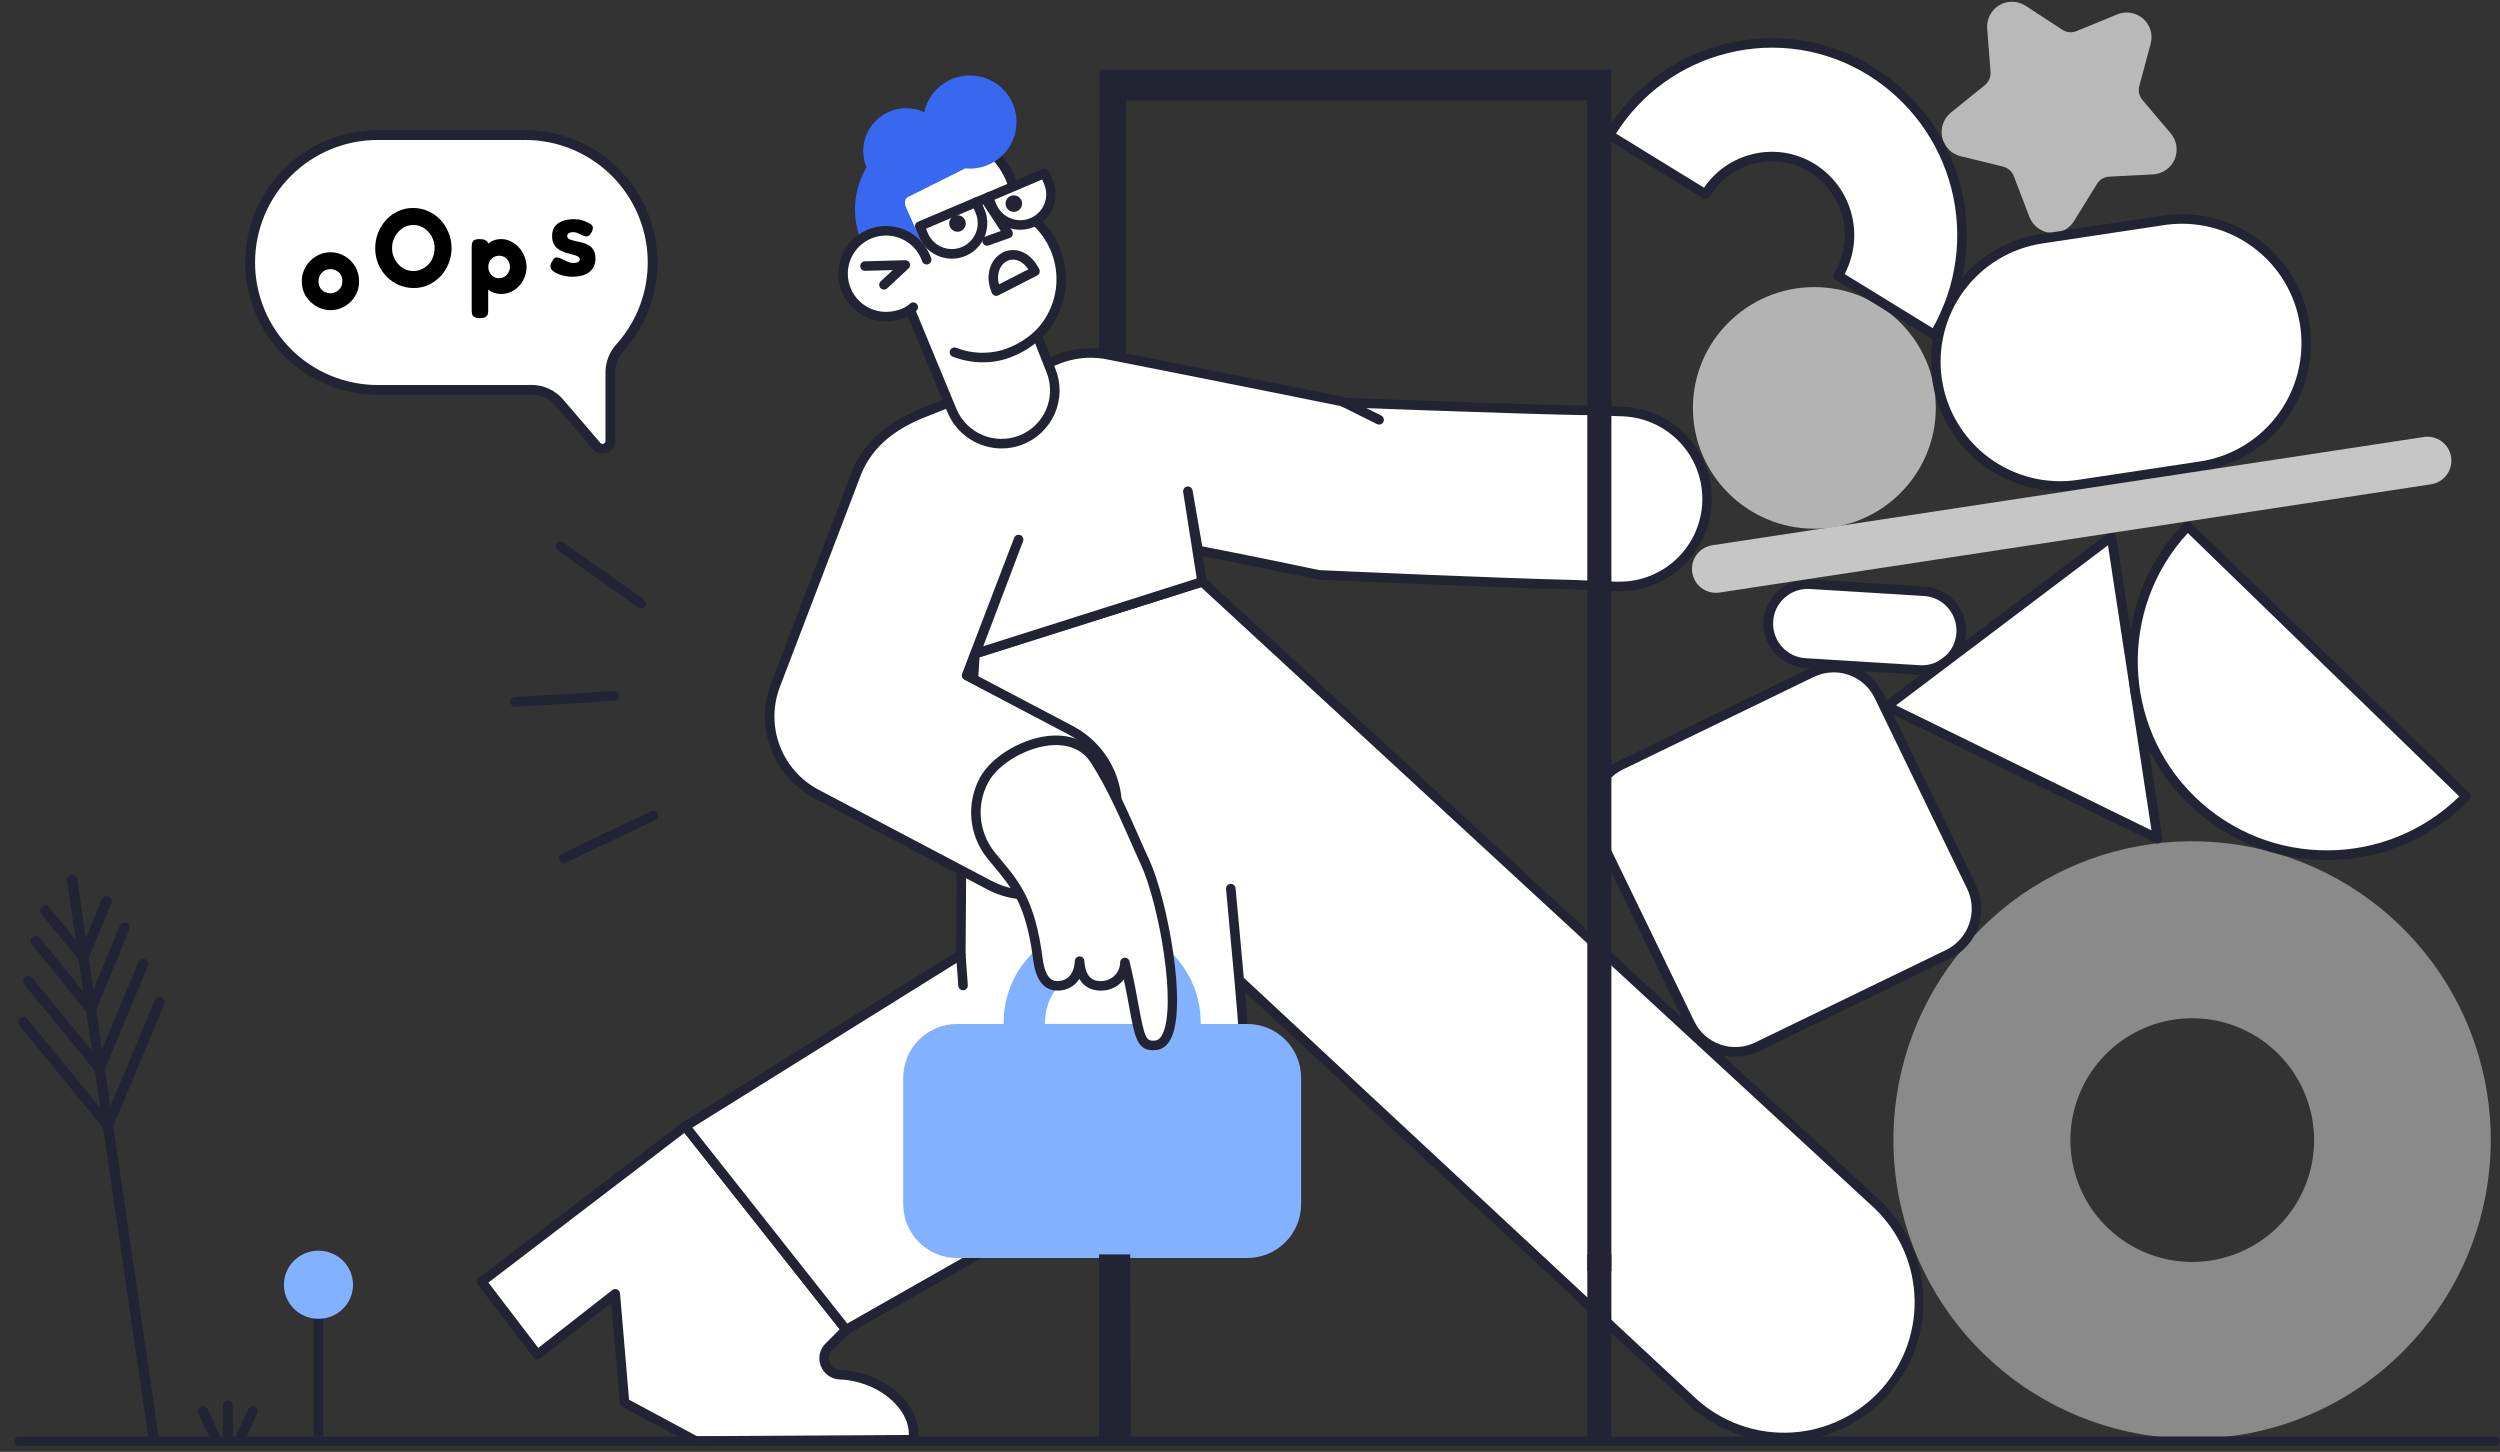 <?xml version="1.0" encoding="UTF-8"?>
<svg xmlns="http://www.w3.org/2000/svg" width="613" height="356" viewBox="0 0 613 356" fill="none">
  <rect x="0" y="0" width="613" height="356" fill="#333333" stroke="none"/>
  <g clip-path="url(#clip0_694_3003)">
    <path d="M207.454 326.042L203.239 330.252C200.781 332.708 202.459 336.919 205.932 337.074C216.04 337.464 225.023 345.025 223.93 353.017L170.613 353.329L153.129 343.936L150.865 317.232L131.781 332.163L118.121 314.269L168.037 276.143L207.454 326.042Z" fill="white"></path>
    <path d="M170.613 354.5C170.419 354.5 170.228 354.452 170.058 354.36L152.574 344.965C152.402 344.873 152.256 344.74 152.15 344.577C152.043 344.415 151.978 344.228 151.962 344.034L149.881 319.487L132.502 333.083C132.38 333.179 132.241 333.249 132.091 333.29C131.942 333.331 131.786 333.342 131.632 333.322C131.478 333.303 131.33 333.253 131.195 333.175C131.061 333.098 130.944 332.995 130.85 332.871L117.19 314.978C117.002 314.732 116.92 314.421 116.961 314.114C117.002 313.807 117.164 313.529 117.41 313.341L167.326 275.215C167.57 275.028 167.878 274.945 168.183 274.983C168.488 275.021 168.765 275.178 168.956 275.419L208.373 325.318C208.551 325.543 208.64 325.825 208.623 326.111C208.606 326.397 208.485 326.667 208.282 326.87L204.067 331.08C203.675 331.46 203.407 331.949 203.295 332.483C203.184 333.018 203.235 333.573 203.443 334.078C203.64 334.598 203.986 335.049 204.438 335.374C204.89 335.7 205.428 335.885 205.985 335.907C212.144 336.144 218.242 338.99 221.89 343.332C224.411 346.333 225.548 349.829 225.09 353.176C225.052 353.455 224.914 353.711 224.703 353.896C224.491 354.082 224.219 354.185 223.937 354.187L170.62 354.499L170.613 354.5ZM154.241 343.206L170.906 352.159L222.851 351.853C222.914 348.868 221.431 346.421 220.098 344.836C216.861 340.984 211.417 338.458 205.889 338.245C204.876 338.208 203.897 337.873 203.074 337.283C202.25 336.692 201.62 335.872 201.261 334.925C200.891 333.998 200.803 332.981 201.008 332.004C201.213 331.026 201.702 330.13 202.413 329.429L205.892 325.953L167.832 277.772L119.76 314.489L131.992 330.511L150.143 316.311C150.309 316.181 150.507 316.098 150.717 316.071C150.926 316.045 151.139 316.075 151.332 316.159C151.526 316.244 151.693 316.379 151.816 316.55C151.939 316.721 152.013 316.923 152.031 317.133L154.241 343.206Z" fill="#222433"></path>
    <path d="M301.788 217.893C301.788 217.893 304.86 250.39 304.814 252.246L240.419 307.291L207.454 326.042L168.037 276.182L235.593 234.08L235.737 213.422L239.075 160.188L294.797 142.663L389.633 230.103L460.507 295.479C466.789 301.628 470.37 310.017 470.464 318.802C470.558 327.587 467.156 336.05 461.007 342.331C454.858 348.613 446.464 352.2 437.67 352.303C428.875 352.406 420.399 349.018 414.103 342.883L389.594 320.078L303.851 240.291" fill="white"></path>
    <path d="M437.286 353.487C428.313 353.504 419.693 349.996 413.286 343.72L388.796 320.935L305.288 243.225C305.703 247.973 306.001 251.65 305.985 252.275C305.981 252.439 305.942 252.6 305.872 252.748C305.801 252.895 305.7 253.027 305.576 253.133L241.181 308.178C241.124 308.226 241.064 308.269 240.999 308.306L208.032 327.057C207.789 327.195 207.504 327.242 207.229 327.189C206.954 327.135 206.708 326.985 206.534 326.765L167.117 276.905C167.015 276.776 166.941 276.627 166.901 276.467C166.86 276.308 166.854 276.142 166.882 275.98C166.91 275.818 166.973 275.663 167.065 275.527C167.157 275.391 167.276 275.275 167.416 275.188L234.426 233.427L234.566 213.412C234.566 213.39 234.566 213.368 234.568 213.347L237.905 160.113C237.92 159.877 238.006 159.652 238.152 159.465C238.298 159.279 238.497 159.142 238.722 159.071L294.446 141.548C294.643 141.486 294.852 141.477 295.053 141.522C295.255 141.567 295.44 141.664 295.592 141.804L390.428 229.244L461.302 294.619C466.184 299.388 469.533 305.501 470.921 312.179C472.31 318.858 471.676 325.797 469.099 332.114C466.522 338.43 462.119 343.836 456.453 347.643C450.787 351.449 444.114 353.483 437.286 353.485L437.286 353.487ZM304.981 239.741L414.902 342.027C417.9 344.998 421.456 347.347 425.367 348.939C429.277 350.531 433.464 351.334 437.687 351.303C441.909 351.272 446.084 350.406 449.97 348.757C453.857 347.107 457.378 344.706 460.332 341.692C463.285 338.677 465.613 335.108 467.18 331.192C468.747 327.275 469.523 323.087 469.463 318.87C469.403 314.652 468.508 310.488 466.831 306.617C465.153 302.746 462.725 299.245 459.687 296.316L388.839 230.961L294.502 143.982L240.193 161.063L236.908 213.464L236.764 234.088C236.763 234.285 236.711 234.479 236.615 234.651C236.519 234.823 236.38 234.968 236.213 235.072L169.767 276.483L207.75 324.528L239.745 306.33L303.627 251.722C303.544 250.22 303.175 245.86 302.69 240.411C302.69 240.4 302.69 240.389 302.688 240.379C302.071 233.463 301.268 224.803 300.625 218.002C300.61 217.849 300.626 217.695 300.671 217.548C300.716 217.401 300.79 217.265 300.888 217.146C300.986 217.028 301.106 216.93 301.242 216.858C301.378 216.786 301.527 216.742 301.68 216.728C301.833 216.713 301.988 216.729 302.135 216.774C302.282 216.819 302.418 216.893 302.537 216.991C302.655 217.089 302.753 217.209 302.825 217.345C302.897 217.48 302.942 217.629 302.956 217.782C303.14 219.743 304.172 230.682 304.981 239.741Z" fill="#222433"></path>
    <path d="M305.842 251.077H294.407V250.765C294.419 244.45 291.939 238.385 287.504 233.885C287.052 233.424 289.129 257.583 282.819 256.592C279.462 256.697 279.709 251.076 279.075 251.076H256.238V250.764C256.229 247.746 257.205 244.807 259.018 242.393C259.127 242.347 259.161 242.312 259.093 242.291C259.203 242.147 258.98 242.092 258.539 242.098C253.11 239.983 253.852 233.04 253.403 233.477C251.081 235.718 249.237 238.404 247.981 241.375C246.724 244.346 246.081 247.54 246.091 250.765V251.077H234.656C231.159 251.081 227.806 252.47 225.333 254.94C222.86 257.411 221.469 260.76 221.465 264.253V295.284C221.469 298.778 222.86 302.127 225.333 304.597C227.806 307.067 231.159 308.457 234.656 308.461H305.842C309.339 308.457 312.692 307.067 315.165 304.597C317.638 302.127 319.029 298.778 319.033 295.284V264.253C319.029 260.76 317.638 257.411 315.165 254.94C312.692 252.47 309.339 251.081 305.842 251.077Z" fill="#82B1FF"></path>
    <path d="M236.139 242.812C235.844 242.811 235.559 242.699 235.343 242.498C235.126 242.297 234.994 242.021 234.973 241.726L234.426 234.164C234.408 233.856 234.511 233.554 234.714 233.323C234.917 233.091 235.204 232.949 235.511 232.927C235.818 232.905 236.122 233.004 236.356 233.204C236.59 233.404 236.736 233.689 236.762 233.995L237.308 241.558C237.331 241.867 237.229 242.173 237.026 242.407C236.823 242.642 236.534 242.786 236.225 242.809C236.195 242.812 236.166 242.812 236.139 242.812Z" fill="#222433"></path>
    <path d="M294.758 142.663L291.268 120.454L293.782 134.961C293.782 134.961 305.307 137.147 323.3 140.949C323.3 140.949 365.45 142.899 386.5 143.393L390.96 143.598L396.307 143.793H397.126C402.747 143.784 408.14 141.573 412.147 137.635C416.154 133.698 418.456 128.348 418.558 122.734C418.661 117.121 416.555 111.691 412.694 107.611C408.833 103.53 403.524 101.125 397.907 100.911L389.594 100.599H387.057C368.239 100.194 329.687 98.706 329.687 98.706L329.155 98.457C311.983 94.949 270.932 86.825 270.932 86.825C267.044 86.195 263.058 86.63 259.399 88.086L256.98 89.048L232.605 98.741L226.656 101.106C219.904 103.718 212.695 108.264 209.64 116.973L190.126 168.041C188.256 172.937 188.243 178.347 190.091 183.252C191.939 188.157 195.519 192.217 200.156 194.667L242.462 216.966C244.688 218.16 247.113 218.941 249.619 219.269L273.866 196.154C273.557 192.576 272.353 189.133 270.364 186.141C268.375 183.15 265.665 180.706 262.483 179.034L236.998 165.624L249.76 132.293L239.144 160.3L294.758 142.663Z" fill="white"></path>
    <path d="M249.619 220.438C249.568 220.438 249.516 220.435 249.465 220.428C246.82 220.081 244.259 219.257 241.908 217.996L199.61 195.701C194.725 193.113 190.954 188.831 189.006 183.661C187.059 178.491 187.069 172.789 189.034 167.625L208.547 116.557C211.156 109.122 217.11 103.547 226.234 100.017L258.968 87C262.825 85.472 267.024 85.013 271.121 85.672C271.134 85.672 271.147 85.677 271.16 85.679C271.57 85.761 312.411 93.844 329.388 97.313C329.478 97.331 329.565 97.36 329.649 97.399L329.967 97.547C333.236 97.673 369.252 99.047 387.081 99.431H389.638L397.951 99.743C403.878 99.963 409.482 102.497 413.559 106.801C417.635 111.104 419.858 116.834 419.75 122.758C419.642 128.681 417.212 134.326 412.981 138.479C408.75 142.631 403.058 144.96 397.126 144.964H396.264L390.917 144.769L386.446 144.563C365.649 144.075 323.667 142.139 323.246 142.12C323.183 142.117 323.12 142.109 323.058 142.096C308.821 139.088 298.542 137.073 294.955 136.379L295.915 142.483C295.958 142.76 295.901 143.042 295.754 143.28C295.606 143.517 295.379 143.695 295.112 143.779L239.914 161.283L238.463 165.073L263.029 177.999C266.387 179.759 269.247 182.335 271.345 185.491C273.443 188.646 274.712 192.278 275.033 196.052C275.048 196.227 275.024 196.403 274.962 196.567C274.9 196.731 274.802 196.879 274.675 197L250.427 220.115C250.21 220.322 249.92 220.438 249.619 220.438ZM267.466 87.716C264.851 87.717 262.26 88.212 259.829 89.173L227.088 102.194C218.502 105.515 213.16 110.475 210.744 117.36L191.219 168.458C189.457 173.088 189.448 178.201 191.195 182.837C192.941 187.473 196.322 191.312 200.703 193.633L243.008 215.931C244.948 216.972 247.049 217.682 249.223 218.029L272.644 195.702C272.273 192.421 271.104 189.281 269.237 186.555C267.37 183.83 264.863 181.604 261.936 180.07L236.451 166.66C236.198 166.526 236.003 166.304 235.902 166.037C235.801 165.769 235.802 165.474 235.905 165.207L248.667 131.876C248.721 131.732 248.804 131.601 248.909 131.489C249.015 131.378 249.141 131.288 249.282 131.225C249.422 131.162 249.573 131.127 249.727 131.123C249.881 131.118 250.034 131.144 250.177 131.199C250.321 131.253 250.453 131.336 250.565 131.441C250.676 131.547 250.766 131.673 250.829 131.813C250.892 131.953 250.927 132.104 250.931 132.258C250.936 132.411 250.91 132.564 250.855 132.708L241.096 158.454L293.446 141.852L290.112 120.637C290.061 120.331 290.134 120.017 290.315 119.765C290.496 119.513 290.77 119.343 291.076 119.293C291.383 119.242 291.697 119.315 291.949 119.496C292.201 119.677 292.372 119.95 292.422 120.256L294.798 133.966C297.703 134.525 308.346 136.596 323.45 139.787C325.705 139.891 366.212 141.748 386.528 142.225L391.017 142.432L396.331 142.626H397.127C402.444 142.622 407.547 140.534 411.34 136.811C415.132 133.088 417.311 128.027 417.408 122.717C417.505 117.406 415.512 112.27 411.857 108.411C408.203 104.553 403.179 102.281 397.865 102.083L389.572 101.772H387.058C368.42 101.371 330.029 99.892 329.643 99.877C329.488 99.871 329.335 99.834 329.194 99.768L328.786 99.578C311.883 96.126 271.824 88.195 270.725 87.979C269.648 87.805 268.558 87.716 267.466 87.716Z" fill="#222433"></path>
    <path d="M241.33 191.197C239.761 194.09 239.076 197.379 239.36 200.657C239.645 203.935 240.886 207.057 242.93 209.637C248.316 216.264 252.492 219.889 254.482 235.093C255.263 241.096 257.682 241.798 259.556 241.72C263.536 241.525 264.707 237.822 264.707 235.678C264.98 239.459 266.58 241.915 270.249 241.72C271.735 241.655 273.14 241.026 274.178 239.961C275.215 238.896 275.806 237.475 275.83 235.99C279.577 251.934 278.445 256.846 283.401 256.3C291.558 255.403 285.782 222.267 280.747 211.352C276.884 203.009 273.683 194.55 268.493 186.402C262.131 176.501 245.545 183.479 241.33 191.197Z" fill="white"></path>
    <path d="M282.665 257.513C278.827 257.513 278.211 254.154 276.957 247.33C276.585 245.303 276.15 242.935 275.559 240.147C274.948 240.97 274.158 241.644 273.248 242.118C272.339 242.593 271.334 242.856 270.309 242.888C268.643 242.975 266.129 242.611 264.666 240.01C264.129 240.871 263.386 241.586 262.504 242.088C261.622 242.591 260.628 242.866 259.613 242.889C256.064 243.035 254.009 240.536 253.321 235.244C251.57 221.87 248.219 217.841 243.58 212.264C243.057 211.637 242.536 211.007 242.019 210.374C239.823 207.617 238.49 204.274 238.184 200.764C237.879 197.254 238.615 193.732 240.302 190.637C243.261 185.218 251.347 180.607 258.327 180.358C263.233 180.186 267.091 182.056 269.478 185.771C273.413 191.948 276.246 198.365 278.987 204.57C279.899 206.636 280.842 208.772 281.81 210.861C286.147 220.265 291.36 247.182 286.94 254.988C285.892 256.839 284.507 257.355 283.529 257.463C283.242 257.495 282.954 257.512 282.665 257.513ZM275.83 234.82C276.094 234.821 276.35 234.91 276.556 235.073C276.763 235.237 276.908 235.466 276.969 235.722C278.05 240.322 278.72 243.975 279.259 246.908C280.674 254.613 281.049 255.385 283.272 255.138C283.506 255.112 284.223 255.033 284.901 253.837C288.691 247.143 284.235 221.711 279.683 211.841C278.707 209.736 277.76 207.589 276.843 205.514C274.138 199.388 271.341 193.054 267.504 187.031C265.086 183.267 261.225 182.599 258.41 182.696C252.272 182.914 244.921 187.064 242.358 191.757C240.892 194.444 240.25 197.502 240.514 200.55C240.777 203.598 241.933 206.501 243.839 208.897C244.366 209.546 244.881 210.164 245.382 210.768C250.088 216.426 253.805 220.895 255.644 234.941C256.39 240.681 258.575 240.59 259.508 240.551C263.491 240.356 263.537 235.868 263.537 235.678C263.538 235.375 263.656 235.085 263.866 234.867C264.077 234.649 264.363 234.521 264.666 234.51C264.969 234.499 265.264 234.606 265.49 234.808C265.715 235.01 265.854 235.292 265.876 235.594C266.211 240.226 268.497 240.644 270.188 240.552C271.374 240.511 272.498 240.017 273.33 239.172C274.163 238.327 274.638 237.196 274.66 236.011C274.655 235.722 274.757 235.441 274.947 235.223C275.136 235.005 275.399 234.865 275.686 234.829C275.734 234.823 275.782 234.82 275.83 234.82ZM338.156 104.108C337.975 104.108 337.797 104.066 337.635 103.985L328.634 99.504C328.358 99.364 328.149 99.122 328.052 98.829C327.955 98.535 327.978 98.216 328.116 97.94C328.254 97.664 328.495 97.453 328.788 97.354C329.081 97.255 329.4 97.275 329.678 97.411L338.68 101.894C338.916 102.012 339.106 102.205 339.218 102.444C339.33 102.683 339.358 102.952 339.297 103.209C339.237 103.466 339.091 103.694 338.884 103.858C338.677 104.021 338.421 104.11 338.157 104.11L338.156 104.108Z" fill="#222433"></path>
    <path d="M248.449 45.75C247.451 42.418 245.555 39.424 242.969 37.095L213.777 48.417L223.143 75.841L233.486 100.833C234.832 103.997 237.371 106.505 240.554 107.813C243.737 109.121 247.307 109.124 250.493 107.823C253.678 106.521 256.223 104.019 257.576 100.858C258.928 97.697 258.981 94.131 257.722 90.932L254.319 82.297C256.22 80.467 257.725 78.267 258.739 75.833C259.754 73.398 260.257 70.782 260.217 68.145C260.178 65.509 259.596 62.908 258.509 60.506C257.422 58.103 255.852 55.949 253.897 54.177L248.449 45.75Z" fill="white"></path>
    <path d="M245.61 109.962C242.802 109.962 240.056 109.141 237.71 107.6C235.364 106.059 233.521 103.866 232.408 101.291L222.06 76.287C222.05 76.265 222.042 76.242 222.034 76.218L212.667 48.794C212.57 48.509 212.586 48.197 212.714 47.923C212.841 47.65 213.07 47.436 213.351 47.327L242.544 36.005C242.746 35.927 242.965 35.906 243.178 35.945C243.391 35.984 243.589 36.081 243.75 36.225C246.453 38.66 248.446 41.779 249.519 45.253L254.796 53.416C256.873 55.331 258.53 57.653 259.665 60.239C260.8 62.824 261.387 65.615 261.39 68.438C261.408 73.714 259.362 78.789 255.689 82.581L258.811 90.503C259.501 92.243 259.84 94.102 259.809 95.973C259.778 97.844 259.377 99.69 258.631 101.406C257.884 103.122 256.806 104.675 255.458 105.974C254.11 107.273 252.518 108.294 250.775 108.978C249.131 109.629 247.378 109.963 245.61 109.962ZM224.236 75.428L234.565 100.387C235.795 103.232 238.081 105.49 240.943 106.686C243.805 107.882 247.02 107.924 249.912 106.802C251.37 106.231 252.701 105.379 253.828 104.293C254.956 103.207 255.857 101.91 256.482 100.475C257.106 99.04 257.441 97.497 257.467 95.933C257.493 94.369 257.209 92.815 256.633 91.36L253.229 82.724C253.145 82.508 253.126 82.273 253.175 82.047C253.224 81.821 253.339 81.614 253.506 81.454C255.265 79.773 256.663 77.752 257.616 75.514C258.568 73.277 259.056 70.869 259.048 68.438C259.046 65.915 258.516 63.421 257.494 61.114C256.471 58.808 254.978 56.74 253.109 55.043C253.034 54.975 252.969 54.897 252.914 54.812L247.466 46.386C247.406 46.294 247.36 46.194 247.328 46.089C246.459 43.194 244.869 40.566 242.707 38.451L215.247 49.102L224.236 75.428Z" fill="#222433"></path>
    <path d="M210.996 58.642C209.896 55.79 209.457 52.727 209.71 49.682C209.964 46.637 210.903 43.689 212.458 41.057C211.934 39.789 211.666 38.429 211.669 37.056C211.67 35.288 212.116 33.549 212.966 31.999C213.816 30.449 215.044 29.137 216.535 28.186C218.027 27.234 219.734 26.673 221.5 26.554C223.266 26.435 225.033 26.762 226.639 27.505C227.095 25.399 228.139 23.464 229.65 21.925C231.161 20.386 233.076 19.306 235.176 18.808C237.276 18.311 239.473 18.417 241.515 19.114C243.556 19.812 245.359 21.072 246.714 22.75C248.069 24.427 248.921 26.453 249.172 28.594C249.423 30.735 249.062 32.903 248.132 34.847C247.202 36.792 245.739 38.434 243.914 39.584C242.089 40.733 239.975 41.344 237.818 41.344C237.435 41.344 237.052 41.324 236.671 41.285L222.714 48.266C221.507 48.874 221.858 50.228 222.302 51.193L226.325 60.088C221.973 57.172 216.066 55.166 210.996 58.642Z" fill="#3768EF"></path>
    <path d="M223.924 75.316C222.363 76.875 219.433 77.638 217.25 77.638C215.316 77.638 213.419 77.105 211.767 76.099C210.115 75.093 208.773 73.652 207.887 71.935C207 70.217 206.605 68.289 206.743 66.362C206.881 64.434 207.547 62.582 208.669 61.008C209.791 59.434 211.325 58.199 213.103 57.438C214.881 56.676 216.835 56.419 218.75 56.694C220.665 56.968 222.467 57.764 223.959 58.993C225.451 60.223 226.576 61.84 227.209 63.665" fill="white"></path>
    <path d="M217.25 78.808C215.101 78.807 212.993 78.216 211.158 77.098C209.323 75.98 207.831 74.379 206.846 72.471C205.861 70.562 205.421 68.42 205.575 66.278C205.728 64.137 206.469 62.079 207.715 60.33C208.962 58.581 210.666 57.208 212.642 56.363C214.618 55.517 216.788 55.231 218.916 55.536C221.044 55.841 223.046 56.725 224.704 58.092C226.362 59.458 227.612 61.254 228.316 63.282C228.368 63.428 228.391 63.583 228.383 63.737C228.375 63.892 228.337 64.043 228.27 64.183C228.203 64.323 228.11 64.448 227.994 64.551C227.878 64.654 227.744 64.733 227.597 64.784C227.451 64.834 227.296 64.855 227.141 64.846C226.987 64.836 226.835 64.796 226.696 64.728C226.557 64.659 226.433 64.564 226.332 64.447C226.23 64.331 226.152 64.195 226.103 64.048C225.54 62.425 224.54 60.989 223.214 59.896C221.888 58.803 220.286 58.095 218.584 57.851C216.881 57.607 215.145 57.836 213.565 58.513C211.984 59.189 210.62 60.287 209.623 61.686C208.626 63.085 208.033 64.732 207.911 66.445C207.788 68.158 208.14 69.872 208.927 71.399C209.715 72.925 210.908 74.206 212.376 75.1C213.845 75.995 215.531 76.468 217.25 76.469C219.17 76.469 221.795 75.788 223.096 74.489C223.315 74.269 223.613 74.146 223.924 74.146C224.234 74.146 224.532 74.269 224.752 74.489C224.971 74.708 225.095 75.005 225.095 75.316C225.095 75.626 224.971 75.923 224.752 76.143C222.909 77.984 219.656 78.808 217.25 78.808ZM242.032 60.252C241.756 60.252 241.489 60.154 241.278 59.977C241.067 59.799 240.925 59.553 240.878 59.281C240.831 59.009 240.882 58.73 241.021 58.491C241.16 58.253 241.38 58.072 241.64 57.98L245.386 56.647L240.82 49.705C240.736 49.577 240.677 49.433 240.648 49.282C240.619 49.131 240.62 48.976 240.652 48.825C240.683 48.675 240.743 48.532 240.829 48.405C240.916 48.278 241.026 48.169 241.155 48.084C241.283 48 241.427 47.941 241.578 47.913C241.729 47.884 241.885 47.885 242.035 47.916C242.186 47.947 242.329 48.007 242.456 48.093C242.583 48.18 242.693 48.29 242.777 48.418L248.163 56.605C248.26 56.753 248.323 56.921 248.346 57.097C248.368 57.273 248.351 57.451 248.295 57.619C248.238 57.787 248.144 57.94 248.02 58.067C247.896 58.193 247.745 58.29 247.577 58.349L242.426 60.181C242.3 60.227 242.167 60.251 242.032 60.252Z" fill="#222433"></path>
    <path d="M234.774 56.821C235.894 56.821 236.803 55.913 236.803 54.794C236.803 53.674 235.894 52.767 234.774 52.767C233.653 52.767 232.744 53.674 232.744 54.794C232.744 55.913 233.653 56.821 234.774 56.821Z" fill="#222433"></path>
    <path d="M244.422 62.96C242.538 64.812 241.615 68.089 243.2 71.835C243.262 71.983 243.355 72.117 243.471 72.227C243.588 72.338 243.726 72.423 243.877 72.478C244.028 72.533 244.189 72.556 244.349 72.546C244.51 72.536 244.666 72.493 244.809 72.42L254.314 67.559C254.452 67.488 254.574 67.392 254.674 67.274C254.774 67.156 254.85 67.02 254.897 66.873C254.944 66.726 254.961 66.571 254.948 66.417C254.935 66.263 254.892 66.114 254.821 65.977C252.432 61.379 248.674 60.589 246.009 61.845C245.421 62.125 244.885 62.502 244.422 62.96ZM244.947 69.721C244.221 66.913 245.334 64.749 247.006 63.96C248.37 63.317 250.442 63.548 252.142 66.042L244.947 69.721Z" fill="#222433"></path>
    <path d="M253.116 54.56C252.207 54.947 251.229 55.151 250.241 55.161C249.252 55.171 248.271 54.986 247.354 54.616C246.437 54.247 245.602 53.701 244.896 53.009C244.191 52.317 243.629 51.493 243.242 50.584L242.306 48.362L256.16 42.475L257.097 44.697C257.486 45.606 257.692 46.582 257.703 47.57C257.713 48.558 257.528 49.538 257.158 50.455C256.788 51.371 256.241 52.206 255.547 52.91C254.854 53.615 254.027 54.175 253.116 54.56Z" fill="white"></path>
    <path d="M250.169 56.339C248.463 56.334 246.796 55.83 245.374 54.889C243.951 53.948 242.836 52.611 242.166 51.044L241.226 48.815C241.106 48.53 241.104 48.209 241.22 47.922C241.337 47.635 241.562 47.406 241.847 47.285L255.702 41.399C255.844 41.339 255.996 41.307 256.151 41.306C256.305 41.304 256.458 41.334 256.6 41.392C256.743 41.45 256.873 41.535 256.983 41.643C257.093 41.752 257.18 41.88 257.239 42.023L258.176 44.245C258.735 45.567 258.958 47.006 258.825 48.435C258.692 49.864 258.208 51.238 257.416 52.435C256.624 53.632 255.548 54.614 254.283 55.296C253.019 55.977 251.606 56.336 250.169 56.34V56.339ZM243.837 48.982L244.321 50.13C244.648 50.898 245.124 51.594 245.721 52.178C246.317 52.762 247.023 53.223 247.798 53.534C248.57 53.849 249.398 54.007 250.232 53.998C251.065 53.99 251.889 53.815 252.655 53.485L252.664 53.481C253.433 53.156 254.129 52.682 254.714 52.088C255.299 51.493 255.761 50.789 256.073 50.016C256.385 49.242 256.541 48.415 256.532 47.582C256.523 46.748 256.349 45.924 256.021 45.158L255.536 44.011L243.837 48.982ZM233.403 63.428C231.695 63.426 230.025 62.924 228.6 61.984C227.175 61.044 226.057 59.708 225.384 58.139L224.445 55.91C224.325 55.625 224.322 55.304 224.439 55.017C224.555 54.73 224.781 54.501 225.066 54.38L238.92 48.494C239.062 48.434 239.215 48.402 239.369 48.401C239.523 48.4 239.676 48.429 239.819 48.487C239.962 48.545 240.092 48.63 240.201 48.738C240.311 48.847 240.398 48.975 240.458 49.117L241.394 51.34C242.293 53.46 242.314 55.849 241.452 57.985C240.59 60.12 238.916 61.827 236.796 62.731C235.724 63.191 234.569 63.428 233.403 63.428ZM227.056 56.077L227.54 57.225C228.204 58.768 229.454 59.986 231.015 60.611C232.576 61.236 234.321 61.217 235.869 60.559C237.416 59.902 238.64 58.658 239.271 57.101C239.903 55.544 239.891 53.801 239.239 52.253L238.754 51.106L227.056 56.077Z" fill="#222433"></path>
    <path d="M239.379 50.739C239.108 50.74 238.845 50.646 238.635 50.474C238.425 50.303 238.282 50.064 238.229 49.798C238.176 49.532 238.217 49.257 238.345 49.018C238.473 48.779 238.68 48.592 238.931 48.489L242.326 47.086C242.468 47.026 242.621 46.994 242.775 46.994C242.93 46.993 243.083 47.023 243.226 47.081C243.369 47.14 243.498 47.226 243.608 47.335C243.717 47.444 243.804 47.574 243.863 47.716C243.922 47.858 243.952 48.011 243.952 48.166C243.951 48.32 243.921 48.472 243.861 48.615C243.801 48.757 243.714 48.886 243.604 48.995C243.495 49.103 243.364 49.189 243.221 49.247L239.826 50.65C239.684 50.709 239.532 50.739 239.379 50.739ZM241.045 88.847C238.503 88.845 235.982 88.375 233.609 87.461C233.466 87.406 233.335 87.323 233.223 87.217C233.112 87.111 233.023 86.984 232.96 86.843C232.898 86.703 232.864 86.551 232.861 86.397C232.857 86.244 232.884 86.091 232.939 85.948C232.995 85.804 233.078 85.673 233.184 85.562C233.29 85.451 233.417 85.362 233.558 85.299C233.699 85.237 233.85 85.203 234.004 85.2C234.158 85.196 234.311 85.223 234.455 85.278C238.057 86.694 242.026 86.89 245.751 85.835C248.622 84.948 251.267 83.45 253.503 81.444C253.612 81.333 253.742 81.245 253.885 81.185C254.028 81.124 254.182 81.093 254.337 81.093C254.493 81.093 254.646 81.123 254.79 81.183C254.933 81.242 255.063 81.33 255.173 81.44C255.282 81.551 255.368 81.682 255.426 81.826C255.484 81.97 255.513 82.124 255.51 82.279C255.508 82.434 255.475 82.587 255.413 82.73C255.351 82.872 255.261 83 255.149 83.108C252.646 85.383 249.671 87.078 246.436 88.071C244.687 88.593 242.871 88.855 241.045 88.847ZM216.743 71.011C216.508 71.011 216.278 70.94 216.084 70.808C215.889 70.676 215.739 70.489 215.653 70.27C215.567 70.052 215.549 69.812 215.601 69.584C215.652 69.354 215.772 69.146 215.944 68.986L218.91 66.223L212.131 66.41C211.821 66.419 211.52 66.304 211.294 66.091C211.068 65.878 210.937 65.584 210.928 65.273C210.92 64.963 211.035 64.662 211.248 64.437C211.462 64.212 211.756 64.08 212.067 64.072L221.94 63.799C222.178 63.792 222.412 63.858 222.612 63.987C222.811 64.117 222.966 64.304 223.056 64.524C223.146 64.744 223.168 64.986 223.117 65.218C223.066 65.45 222.945 65.661 222.771 65.823L217.542 70.696C217.325 70.899 217.04 71.011 216.743 71.011Z" fill="#222433"></path>
    <path d="M248.589 51.948C249.71 51.948 250.618 51.041 250.618 49.921C250.618 48.802 249.71 47.894 248.589 47.894C247.468 47.894 246.56 48.802 246.56 49.921C246.56 51.041 247.468 51.948 248.589 51.948Z" fill="#222433"></path>
  </g>
  <g clip-path="url(#clip1_694_3003)">
    <path d="M128.743 33.118H92.622C84.325 33.118 76.367 36.41 70.5 42.27C64.633 48.129 61.337 56.076 61.337 64.363C61.337 72.65 64.633 80.597 70.5 86.456C76.367 92.316 84.325 95.608 92.622 95.608H128.743C129.144 95.608 129.509 95.608 129.886 95.588C131.258 95.529 132.625 95.782 133.885 96.326C135.146 96.871 136.266 97.694 137.162 98.732L146.295 109.383C146.55 109.679 146.89 109.89 147.268 109.987C147.647 110.085 148.046 110.064 148.412 109.929C148.779 109.793 149.095 109.549 149.319 109.229C149.542 108.909 149.663 108.528 149.664 108.138V91.314C149.668 89.073 150.502 86.912 152.006 85.249C157.176 79.525 160.034 72.088 160.028 64.379C160.03 60.276 159.223 56.212 157.653 52.421C156.082 48.629 153.78 45.184 150.876 42.281C147.973 39.378 144.525 37.075 140.73 35.503C136.935 33.931 132.868 33.12 128.759 33.118H128.743Z" fill="white"></path>
    <path d="M147.751 111.25C147.674 111.25 147.595 111.247 147.516 111.241C147.108 111.212 146.708 111.102 146.342 110.918C145.976 110.734 145.65 110.479 145.383 110.168L136.248 99.513C135.473 98.61 134.501 97.895 133.408 97.423C132.315 96.951 131.128 96.734 129.938 96.789C129.542 96.81 129.154 96.81 128.743 96.81H92.622C84.005 96.81 75.742 93.392 69.649 87.307C63.557 81.222 60.134 72.969 60.134 64.363C60.134 55.758 63.557 47.505 69.649 41.42C75.742 35.335 84.005 31.916 92.622 31.916L128.759 31.916C135.037 31.919 141.179 33.738 146.443 37.153C151.707 40.569 155.867 45.434 158.421 51.161C160.975 56.888 161.812 63.231 160.832 69.424C159.852 75.616 157.097 81.393 152.899 86.054C151.593 87.496 150.869 89.371 150.867 91.316V108.138C150.866 108.963 150.537 109.753 149.953 110.337C149.369 110.92 148.577 111.248 147.751 111.25ZM130.275 94.378C131.756 94.374 133.22 94.691 134.567 95.308C135.913 95.924 137.109 96.825 138.073 97.948L147.209 108.603C147.27 108.673 147.344 108.731 147.427 108.772C147.511 108.814 147.601 108.839 147.694 108.845C147.788 108.853 147.882 108.842 147.971 108.812C148.06 108.783 148.142 108.736 148.213 108.674C148.29 108.607 148.353 108.525 148.395 108.432C148.438 108.339 148.46 108.238 148.461 108.136V91.314C148.463 88.775 149.408 86.327 151.113 84.443C154.998 80.127 157.548 74.779 158.455 69.046C159.361 63.312 158.585 57.44 156.221 52.138C153.856 46.836 150.004 42.331 145.131 39.169C140.257 36.007 134.571 34.323 128.759 34.32L128.744 33.118V34.32H92.622C84.644 34.32 76.993 37.485 71.351 43.119C65.71 48.754 62.541 56.395 62.541 64.363C62.541 72.331 65.71 79.972 71.351 85.607C76.993 91.241 84.644 94.406 92.622 94.406H128.743C129.137 94.406 129.477 94.406 129.822 94.388C129.973 94.381 130.123 94.378 130.275 94.378Z" fill="#222433"></path>
    <path d="M81.064 76.054C80.213 76.054 79.362 75.889 78.51 75.56C77.677 75.213 76.916 74.729 76.228 74.108C75.54 73.486 74.996 72.746 74.598 71.887C74.199 71.01 74 70.042 74 68.982C74 67.995 74.181 67.081 74.543 66.241C74.906 65.382 75.413 64.624 76.065 63.966C76.717 63.308 77.46 62.796 78.293 62.431C79.144 62.047 80.05 61.855 81.01 61.855C82.314 61.855 83.492 62.175 84.542 62.814C85.611 63.436 86.462 64.285 87.096 65.364C87.73 66.442 88.047 67.639 88.047 68.954C88.047 70.069 87.839 71.065 87.422 71.942C87.024 72.801 86.48 73.541 85.792 74.162C85.122 74.784 84.37 75.259 83.537 75.588C82.722 75.898 81.897 76.054 81.064 76.054ZM81.01 71.915C81.445 71.915 81.888 71.805 82.341 71.586C82.794 71.367 83.174 71.038 83.482 70.599C83.79 70.16 83.944 69.603 83.944 68.927C83.944 68.342 83.817 67.831 83.564 67.392C83.31 66.953 82.957 66.615 82.504 66.378C82.07 66.122 81.562 65.994 80.983 65.994C80.439 65.994 79.95 66.122 79.516 66.378C79.099 66.634 78.755 66.99 78.483 67.447C78.23 67.885 78.103 68.388 78.103 68.954C78.103 69.612 78.248 70.17 78.537 70.626C78.845 71.065 79.226 71.394 79.679 71.613C80.131 71.814 80.575 71.915 81.01 71.915Z" fill="black"></path>
    <path d="M101.485 70.626C100.181 70.626 98.949 70.379 97.79 69.886C96.649 69.374 95.644 68.68 94.774 67.803C93.923 66.907 93.243 65.875 92.736 64.706C92.247 63.536 92.003 62.275 92.003 60.923C92.003 59.552 92.238 58.273 92.709 57.085C93.198 55.879 93.859 54.819 94.693 53.906C95.544 52.992 96.531 52.279 97.654 51.767C98.777 51.256 99.982 51 101.268 51C102.572 51 103.795 51.256 104.936 51.767C106.095 52.261 107.1 52.955 107.952 53.851C108.803 54.746 109.473 55.788 109.962 56.976C110.469 58.163 110.723 59.452 110.723 60.84C110.723 62.175 110.479 63.435 109.989 64.623C109.519 65.793 108.857 66.834 108.006 67.748C107.155 68.644 106.168 69.347 105.044 69.859C103.94 70.37 102.753 70.626 101.485 70.626ZM101.349 66.46C102.074 66.46 102.753 66.314 103.387 66.021C104.021 65.729 104.574 65.336 105.044 64.843C105.534 64.331 105.905 63.737 106.158 63.061C106.43 62.366 106.566 61.617 106.566 60.813C106.566 60.046 106.43 59.324 106.158 58.648C105.887 57.953 105.506 57.35 105.017 56.839C104.546 56.309 103.994 55.897 103.36 55.605C102.744 55.313 102.074 55.166 101.349 55.166C100.643 55.166 99.973 55.313 99.339 55.605C98.723 55.897 98.17 56.309 97.681 56.839C97.21 57.35 96.83 57.953 96.54 58.648C96.269 59.324 96.133 60.055 96.133 60.84C96.133 61.608 96.269 62.339 96.54 63.033C96.83 63.709 97.21 64.303 97.681 64.815C98.17 65.327 98.723 65.729 99.339 66.021C99.955 66.314 100.625 66.46 101.349 66.46Z" fill="black"></path>
    <path d="M122.912 72.079C122.024 72.079 121.236 71.906 120.548 71.558C119.878 71.193 119.316 70.709 118.863 70.106C118.429 69.484 118.094 68.772 117.858 67.968C117.641 67.163 117.541 66.296 117.559 65.364C117.559 64.468 117.677 63.618 117.913 62.814C118.148 61.992 118.483 61.27 118.918 60.649C119.371 60.009 119.923 59.516 120.575 59.169C121.245 58.803 122.024 58.62 122.912 58.62C123.709 58.62 124.479 58.803 125.221 59.169C125.982 59.534 126.652 60.037 127.232 60.676C127.812 61.298 128.264 62.019 128.59 62.842C128.935 63.664 129.107 64.532 129.107 65.446C129.107 66.359 128.935 67.228 128.59 68.05C128.264 68.854 127.812 69.557 127.232 70.16C126.652 70.763 125.991 71.239 125.249 71.586C124.506 71.915 123.727 72.079 122.912 72.079ZM117.668 78C117.016 78 116.545 77.9 116.255 77.698C115.983 77.516 115.811 77.269 115.739 76.958C115.685 76.666 115.657 76.346 115.657 75.999V60.676C115.657 60.311 115.685 59.982 115.739 59.69C115.793 59.379 115.956 59.123 116.228 58.922C116.518 58.721 116.989 58.62 117.641 58.62C118.202 58.62 118.646 58.703 118.972 58.867C119.316 59.032 119.561 59.288 119.706 59.635V75.972C119.724 76.319 119.697 76.648 119.624 76.958C119.552 77.269 119.371 77.516 119.081 77.698C118.809 77.9 118.338 78 117.668 78ZM122.341 68.214C122.848 68.214 123.301 68.096 123.7 67.858C124.098 67.602 124.415 67.264 124.651 66.844C124.904 66.423 125.031 65.957 125.031 65.446C125.031 64.916 124.913 64.45 124.678 64.048C124.442 63.627 124.125 63.299 123.727 63.061C123.328 62.824 122.876 62.705 122.368 62.705C121.879 62.705 121.427 62.833 121.01 63.089C120.611 63.326 120.294 63.655 120.059 64.075C119.842 64.477 119.733 64.934 119.733 65.446C119.733 65.957 119.851 66.423 120.086 66.844C120.322 67.264 120.639 67.602 121.037 67.858C121.436 68.096 121.87 68.214 122.341 68.214Z" fill="black"></path>
    <path d="M140.24 67.858C139.751 67.858 139.216 67.803 138.637 67.694C138.075 67.584 137.523 67.428 136.979 67.228C136.436 67.008 135.983 66.761 135.621 66.487C135.259 66.195 135.05 65.866 134.996 65.501C134.96 65.318 134.96 65.126 134.996 64.925C135.05 64.706 135.141 64.486 135.268 64.267C135.395 64.03 135.549 63.783 135.73 63.527C135.875 63.326 136.038 63.198 136.219 63.143C136.4 63.089 136.608 63.098 136.844 63.171C137.133 63.225 137.423 63.326 137.713 63.472C138.021 63.6 138.32 63.746 138.61 63.911C138.918 64.057 139.235 64.194 139.561 64.322C139.887 64.432 140.222 64.486 140.566 64.486C141.073 64.486 141.463 64.413 141.734 64.267C142.024 64.103 142.169 63.883 142.169 63.609C142.169 63.408 142.106 63.244 141.979 63.116C141.87 62.988 141.707 62.878 141.49 62.787C141.29 62.677 141.055 62.586 140.783 62.513C140.512 62.44 140.213 62.367 139.887 62.294C139.579 62.202 139.262 62.111 138.936 62.019C138.483 61.892 138.048 61.727 137.632 61.526C137.215 61.325 136.835 61.069 136.49 60.758C136.146 60.43 135.875 60.037 135.675 59.58C135.476 59.105 135.376 58.529 135.376 57.853C135.376 56.958 135.585 56.208 136.001 55.605C136.418 55.002 137.025 54.545 137.822 54.235C138.619 53.906 139.588 53.741 140.729 53.741C141.055 53.741 141.381 53.76 141.707 53.796C142.033 53.833 142.35 53.897 142.658 53.988C142.984 54.079 143.301 54.189 143.609 54.317C143.917 54.445 144.225 54.6 144.533 54.783C145.076 55.039 145.357 55.386 145.375 55.825C145.393 56.263 145.239 56.711 144.913 57.168C144.714 57.478 144.506 57.707 144.288 57.853C144.071 57.981 143.844 58.017 143.609 57.963C143.319 57.889 143.002 57.771 142.658 57.606C142.332 57.442 141.979 57.286 141.598 57.14C141.236 56.994 140.874 56.921 140.512 56.921C140.204 56.921 139.941 56.967 139.724 57.058C139.506 57.131 139.343 57.241 139.235 57.387C139.126 57.515 139.072 57.67 139.072 57.853C139.072 58.09 139.135 58.282 139.262 58.429C139.407 58.556 139.597 58.666 139.832 58.758C140.068 58.849 140.34 58.931 140.647 59.004C140.955 59.077 141.29 59.15 141.653 59.224C142.142 59.315 142.64 59.443 143.147 59.607C143.672 59.754 144.143 59.973 144.56 60.265C144.995 60.557 145.339 60.95 145.592 61.444C145.864 61.937 146 62.586 146 63.39C146 64.834 145.502 65.939 144.506 66.707C143.509 67.474 142.087 67.858 140.24 67.858Z" fill="black"></path>
  </g>
  <g clip-path="url(#clip2_694_3003)">
    <path d="M537.541 352.75C520.594 352.758 504.169 346.891 491.064 336.146C477.959 325.402 468.986 310.446 465.674 293.828C462.361 277.209 464.914 259.956 472.898 245.009C480.882 230.062 493.803 218.346 509.458 211.857C525.113 205.369 542.534 204.509 558.752 209.425C574.97 214.341 588.981 224.728 598.398 238.817C607.815 252.905 612.054 269.823 610.394 286.687C608.734 303.551 601.277 319.317 589.294 331.299C582.514 338.118 574.449 343.525 565.566 347.207C556.682 350.889 547.157 352.773 537.541 352.75ZM537.541 249.672C531.631 249.672 525.854 251.424 520.94 254.707C516.027 257.99 512.197 262.656 509.935 268.116C507.674 273.575 507.082 279.583 508.235 285.378C509.388 291.174 512.234 296.498 516.412 300.676C520.591 304.855 525.915 307.7 531.712 308.853C537.508 310.006 543.516 309.414 548.975 307.153C554.435 304.891 559.102 301.062 562.385 296.149C565.668 291.235 567.421 285.459 567.421 279.549C567.411 271.628 564.259 264.035 558.658 258.434C553.057 252.833 545.462 249.682 537.541 249.672Z" fill="#8A8A8A"></path>
    <path d="M444.881 129.64C428.461 129.64 415.103 116.351 415.103 100.016C415.103 83.682 428.461 70.393 444.881 70.393C461.301 70.393 474.659 83.681 474.659 100.016C474.659 116.351 461.301 129.64 444.881 129.64Z" fill="#B3B3B3"></path>
    <path d="M503.346 57.117C503.157 57.117 502.965 57.108 502.773 57.091C501.635 56.989 500.549 56.57 499.638 55.881C498.726 55.193 498.027 54.262 497.619 53.195L493.785 43.18C493.565 42.609 493.212 42.1 492.754 41.694C492.296 41.288 491.748 40.998 491.155 40.849L480.759 38.307C479.652 38.039 478.641 37.467 477.841 36.655C477.042 35.843 476.485 34.824 476.234 33.713C475.982 32.601 476.046 31.442 476.419 30.365C476.792 29.288 477.458 28.336 478.342 27.618L486.675 20.89C487.151 20.504 487.527 20.01 487.771 19.448C488.016 18.886 488.121 18.274 488.079 17.663L487.258 6.996C487.17 5.857 487.403 4.717 487.931 3.705C488.458 2.693 489.259 1.849 490.243 1.269C491.227 0.69 492.353 0.398 493.494 0.427C494.636 0.456 495.746 0.804 496.699 1.433L505.687 7.295C506.196 7.632 506.779 7.838 507.386 7.896C507.993 7.954 508.605 7.861 509.167 7.626L519.069 3.555C520.131 3.102 521.3 2.959 522.441 3.144C523.581 3.328 524.646 3.832 525.511 4.597C526.364 5.343 526.988 6.316 527.31 7.403C527.633 8.489 527.641 9.645 527.333 10.736L524.557 21.092C524.398 21.685 524.386 22.308 524.522 22.907C524.659 23.506 524.939 24.062 525.339 24.529L532.26 32.7C533.001 33.569 533.483 34.629 533.652 35.758C533.821 36.888 533.67 38.042 533.216 39.09C532.762 40.138 532.023 41.037 531.083 41.686C530.143 42.335 529.04 42.708 527.899 42.761L517.189 43.308C516.579 43.343 515.986 43.525 515.461 43.838C514.936 44.151 514.494 44.586 514.173 45.107L508.547 54.209C508.002 55.099 507.238 55.834 506.327 56.343C505.416 56.852 504.39 57.119 503.346 57.117Z" fill="#B9B9B9"></path>
    <path d="M477.682 233.988L430.881 256.673C429.42 257.382 427.833 257.796 426.212 257.891C424.59 257.986 422.966 257.76 421.432 257.226C419.898 256.692 418.484 255.86 417.272 254.779C416.06 253.698 415.073 252.389 414.368 250.925L391.681 204.127C390.972 202.666 390.558 201.079 390.463 199.457C390.369 197.836 390.595 196.212 391.129 194.678C391.663 193.144 392.494 191.731 393.575 190.519C394.656 189.307 395.966 188.32 397.429 187.615L444.231 164.93C445.692 164.221 447.279 163.807 448.901 163.712C450.522 163.617 452.146 163.843 453.681 164.377C455.215 164.911 456.628 165.742 457.84 166.823C459.053 167.905 460.039 169.214 460.745 170.677L483.431 217.475C484.845 220.429 485.034 223.822 483.958 226.915C482.881 230.008 480.625 232.55 477.682 233.988Z" fill="white"></path>
    <path d="M425.5 259.09C423.978 259.088 422.467 258.831 421.03 258.327C419.351 257.747 417.804 256.838 416.479 255.655C415.154 254.472 414.077 253.037 413.311 251.434L390.625 204.639C389.849 203.039 389.396 201.301 389.292 199.526C389.188 197.75 389.436 195.972 390.021 194.292C390.606 192.612 391.516 191.065 392.7 189.737C393.884 188.41 395.318 187.33 396.921 186.558L443.719 163.874C445.319 163.098 447.057 162.645 448.832 162.541C450.608 162.437 452.386 162.685 454.066 163.27C455.746 163.855 457.294 164.765 458.621 165.949C459.948 167.133 461.029 168.567 461.801 170.169L484.486 216.963C486.032 220.198 486.238 223.912 485.06 227.298C483.881 230.684 481.413 233.467 478.193 235.043L431.393 257.729C429.557 258.622 427.542 259.088 425.5 259.09ZM449.614 164.86C447.926 164.862 446.26 165.247 444.742 165.986L397.941 188.67C396.617 189.308 395.431 190.201 394.452 191.298C393.473 192.395 392.72 193.674 392.237 195.063C391.753 196.451 391.549 197.921 391.634 199.389C391.72 200.857 392.095 202.293 392.737 203.616L415.423 250.413C416.061 251.737 416.954 252.923 418.051 253.902C419.148 254.88 420.428 255.633 421.816 256.116C423.205 256.6 424.675 256.805 426.143 256.719C427.611 256.633 429.047 256.259 430.37 255.617L477.17 232.932C479.833 231.628 481.873 229.326 482.846 226.527C483.82 223.727 483.649 220.656 482.371 217.982L459.689 171.19C459.056 169.865 458.166 168.679 457.071 167.7C455.976 166.722 454.697 165.971 453.309 165.491C452.122 165.074 450.872 164.861 449.614 164.86V164.86Z" fill="#222433"></path>
    <path d="M470.637 164.282L442.679 162.561C441.41 162.485 440.169 162.159 439.026 161.603C437.884 161.047 436.862 160.271 436.02 159.319C435.177 158.368 434.53 157.26 434.116 156.058C433.702 154.857 433.529 153.586 433.607 152.317C433.683 151.049 434.009 149.808 434.565 148.665C435.122 147.523 435.898 146.501 436.849 145.659C437.801 144.816 438.909 144.169 440.11 143.755C441.312 143.342 442.583 143.168 443.852 143.246L471.81 144.966C473.078 145.043 474.32 145.369 475.462 145.925C476.605 146.481 477.627 147.257 478.469 148.208C479.312 149.16 479.958 150.268 480.372 151.469C480.786 152.671 480.959 153.942 480.882 155.21C480.809 156.48 480.485 157.723 479.93 158.867C479.375 160.011 478.599 161.034 477.647 161.877C476.695 162.721 475.585 163.367 474.382 163.78C473.179 164.192 471.906 164.363 470.637 164.282Z" fill="white"></path>
    <path d="M471.285 165.476C471.045 165.476 470.804 165.468 470.563 165.453L442.607 163.732C441.184 163.646 439.793 163.28 438.512 162.657C437.232 162.033 436.086 161.163 435.142 160.096C434.197 159.03 433.472 157.787 433.007 156.441C432.543 155.094 432.348 153.669 432.434 152.247C432.521 150.825 432.886 149.434 433.51 148.153C434.134 146.872 435.004 145.727 436.071 144.783C437.138 143.838 438.38 143.113 439.727 142.648C441.073 142.184 442.499 141.989 443.921 142.076L471.882 143.796C474.694 143.964 477.33 145.22 479.233 147.297C481.136 149.374 482.157 152.109 482.079 154.925C482.002 157.741 480.832 160.416 478.818 162.385C476.803 164.354 474.102 165.462 471.285 165.476V165.476ZM443.267 144.402C441.19 144.399 439.183 145.158 437.628 146.536C436.788 147.272 436.103 148.169 435.613 149.173C435.124 150.178 434.84 151.27 434.778 152.385C434.709 153.5 434.861 154.618 435.224 155.674C435.588 156.73 436.156 157.704 436.896 158.54C437.633 159.381 438.53 160.065 439.534 160.555C440.539 161.044 441.631 161.328 442.747 161.39L470.709 163.111H470.714C471.829 163.182 472.947 163.032 474.004 162.669C475.06 162.307 476.035 161.739 476.871 160.998C477.707 160.258 478.389 159.359 478.876 158.354C479.364 157.349 479.648 156.258 479.712 155.143C479.781 154.028 479.63 152.91 479.266 151.854C478.902 150.798 478.334 149.824 477.594 148.988C476.857 148.147 475.96 147.462 474.956 146.973C473.951 146.484 472.859 146.2 471.743 146.138L443.781 144.418C443.609 144.407 443.438 144.402 443.269 144.402L443.267 144.402Z" fill="#222433"></path>
    <path d="M450.732 67.605L474.305 82.095C480.728 71.422 482.69 58.649 479.765 46.541C476.84 34.433 469.265 23.963 458.678 17.398C453.469 14.166 447.663 12.011 441.606 11.062C435.549 10.114 429.362 10.39 423.414 11.875C417.444 13.333 411.824 15.963 406.881 19.614C401.937 23.264 397.769 27.861 394.62 33.138L418.192 47.628C419.477 45.479 421.175 43.605 423.189 42.117C425.202 40.628 427.491 39.554 429.923 38.955C432.354 38.357 434.88 38.247 437.355 38.632C439.829 39.017 442.203 39.888 444.338 41.196C448.665 43.871 451.763 48.143 452.96 53.087C454.157 58.031 453.357 63.247 450.732 67.605Z" fill="white"></path>
    <path d="M474.305 83.268C474.088 83.268 473.875 83.207 473.691 83.094L450.118 68.606C449.854 68.444 449.665 68.184 449.591 67.883C449.518 67.582 449.567 67.265 449.727 67C452.185 62.905 452.933 58.008 451.809 53.367C450.685 48.726 447.78 44.713 443.721 42.197C441.736 40.967 439.526 40.146 437.219 39.781C434.913 39.417 432.557 39.517 430.29 40.074C427.991 40.628 425.825 41.635 423.92 43.036C422.016 44.437 420.41 46.205 419.197 48.235C419.117 48.367 419.011 48.482 418.886 48.574C418.761 48.665 418.62 48.731 418.469 48.767C418.319 48.804 418.163 48.81 418.01 48.785C417.857 48.761 417.71 48.707 417.578 48.626L394.005 34.136C393.742 33.974 393.553 33.715 393.48 33.415C393.407 33.115 393.455 32.798 393.614 32.533C396.845 27.126 401.118 22.414 406.185 18.672C411.252 14.93 417.012 12.232 423.131 10.736C429.231 9.213 435.574 8.929 441.786 9.902C447.997 10.875 453.95 13.084 459.292 16.399C470.142 23.127 477.906 33.855 480.903 46.264C483.901 58.673 481.891 71.762 475.308 82.7C475.228 82.833 475.123 82.948 474.998 83.04C474.873 83.132 474.731 83.198 474.581 83.235C474.49 83.257 474.398 83.268 474.305 83.268ZM452.31 67.198L473.898 80.469C479.791 70.081 481.434 57.816 478.482 46.244C475.53 34.672 468.211 24.692 458.061 18.398C452.984 15.247 447.327 13.147 441.423 12.222C435.52 11.297 429.491 11.566 423.693 13.014C412.331 15.792 402.489 22.869 396.236 32.754L417.827 46.026C420.634 41.895 424.882 38.959 429.739 37.793C432.308 37.161 434.977 37.048 437.59 37.461C440.203 37.874 442.707 38.804 444.955 40.198C449.368 42.935 452.579 47.242 453.944 52.251C455.309 57.261 454.725 62.601 452.31 67.198Z" fill="#222433"></path>
    <path d="M529.045 205.649L462.67 173.163L517.734 131.586L529.045 205.649Z" fill="white"></path>
    <path d="M529.045 206.822C528.866 206.822 528.69 206.781 528.529 206.702L462.155 174.216C461.975 174.128 461.821 173.995 461.707 173.83C461.593 173.665 461.523 173.474 461.503 173.275C461.484 173.075 461.517 172.874 461.597 172.691C461.678 172.507 461.804 172.347 461.964 172.227L517.027 130.65C517.19 130.528 517.381 130.45 517.582 130.423C517.783 130.397 517.988 130.424 518.176 130.5C518.364 130.577 518.529 130.701 518.655 130.86C518.781 131.02 518.863 131.209 518.894 131.41L530.205 205.472C530.23 205.639 530.219 205.81 530.173 205.972C530.126 206.135 530.045 206.285 529.935 206.413C529.825 206.542 529.688 206.644 529.534 206.715C529.381 206.785 529.214 206.822 529.045 206.822V206.822ZM464.901 172.948L527.547 203.609L516.871 133.706L464.901 172.948Z" fill="#222433"></path>
    <path d="M536.415 129.03C532.046 133.508 528.604 138.804 526.285 144.614C523.966 150.425 522.817 156.636 522.903 162.891C522.989 169.146 524.308 175.323 526.785 181.068C529.262 186.813 532.848 192.012 537.338 196.369C541.828 200.725 547.134 204.153 552.951 206.456C558.768 208.759 564.982 209.892 571.237 209.79C577.493 209.688 583.667 208.352 589.406 205.86C595.144 203.368 600.335 199.769 604.68 195.267L536.415 129.03Z" fill="white"></path>
    <path d="M570.549 210.88C560.972 210.881 551.608 208.06 543.625 202.771C535.642 197.481 529.394 189.957 525.663 181.137C521.931 172.318 520.881 162.595 522.643 153.183C524.406 143.77 528.902 135.086 535.572 128.213C535.679 128.103 535.807 128.014 535.949 127.953C536.09 127.892 536.242 127.859 536.396 127.857C536.551 127.853 536.704 127.88 536.848 127.937C536.991 127.994 537.122 128.079 537.231 128.188L605.497 194.427C605.72 194.643 605.848 194.94 605.853 195.251C605.858 195.562 605.739 195.862 605.522 196.085C601.08 200.694 595.766 204.375 589.889 206.914C584.013 209.453 577.69 210.8 571.289 210.876C571.043 210.879 570.795 210.88 570.549 210.88ZM536.45 130.699C519.46 149.125 520.167 177.922 538.241 195.436C556.341 212.974 585.149 212.815 603.01 195.282L536.45 130.699Z" fill="#222433"></path>
    <path d="M475 93.206C473.801 85.211 475.827 77.067 480.632 70.566C485.437 64.064 492.627 59.737 500.622 58.536L530.491 54.03C538.486 52.831 546.63 54.857 553.132 59.661C559.635 64.466 563.962 71.656 565.163 79.651C566.362 87.645 564.336 95.789 559.531 102.291C554.726 108.792 547.536 113.119 539.54 114.32L509.672 118.826C501.677 120.025 493.533 117.999 487.03 113.195C480.528 108.39 476.201 101.2 475 93.206Z" fill="white"></path>
    <path d="M505.132 120.339C497.145 120.334 489.455 117.311 483.603 111.876C477.752 106.44 474.171 98.994 473.578 91.03C472.986 83.066 475.426 75.172 480.409 68.93C485.392 62.689 492.55 58.562 500.449 57.376L530.316 52.87C538.619 51.624 547.077 53.727 553.83 58.716C560.583 63.706 565.077 71.173 566.323 79.476C567.569 87.779 565.466 96.236 560.476 102.988C555.486 109.741 548.018 114.234 539.715 115.48L509.848 119.986C508.287 120.22 506.71 120.338 505.132 120.339ZM535.072 54.86C533.597 54.86 532.124 54.971 530.665 55.19L500.798 59.696C496.991 60.267 493.334 61.582 490.036 63.566C486.738 65.551 483.862 68.165 481.575 71.261C479.287 74.356 477.631 77.872 476.702 81.608C475.773 85.343 475.589 89.225 476.16 93.031C476.732 96.837 478.047 100.494 480.032 103.792C482.016 107.09 484.631 109.965 487.727 112.253C490.823 114.54 494.339 116.196 498.074 117.125C501.81 118.054 505.692 118.238 509.499 117.666L539.366 113.161C546.674 112.061 553.297 108.242 557.909 102.468C562.521 96.694 564.782 89.391 564.24 82.021C563.697 74.651 560.39 67.758 554.982 62.722C549.574 57.685 542.463 54.877 535.072 54.86Z" fill="#222433"></path>
    <path d="M420.735 145.358C419.256 145.357 417.832 144.797 416.748 143.791C415.664 142.785 415 141.406 414.889 139.931C414.779 138.457 415.23 136.994 416.151 135.838C417.073 134.681 418.398 133.915 419.86 133.694L594.374 107.146C595.906 106.924 597.464 107.316 598.708 108.239C599.952 109.161 600.781 110.537 601.014 112.068C601.247 113.598 600.865 115.159 599.951 116.409C599.038 117.66 597.667 118.498 596.138 118.742L421.625 145.29C421.33 145.335 421.033 145.358 420.735 145.358Z" fill="#C6C6C6"></path>
  </g>
  <g clip-path="url(#clip3_694_3003)">
    <path d="M37.69 353.1C37.366 353.136 37.04 353.043 36.782 352.84C36.523 352.637 36.352 352.34 36.304 352.013L16.437 215.913C16.392 215.579 16.477 215.241 16.677 214.972C16.875 214.703 17.171 214.525 17.5 214.477C17.828 214.429 18.162 214.515 18.43 214.715C18.697 214.916 18.876 215.215 18.928 215.548L38.795 351.648C38.819 351.814 38.811 351.983 38.771 352.146C38.731 352.308 38.66 352.461 38.561 352.595C38.463 352.73 38.339 352.843 38.197 352.929C38.056 353.014 37.898 353.071 37.735 353.095L37.69 353.1Z" fill="#222433"></path>
    <path d="M20.583 235.971C20.376 235.993 20.166 235.964 19.973 235.884C19.78 235.804 19.609 235.677 19.475 235.514L10.117 224.061C9.904 223.799 9.801 223.463 9.831 223.126C9.862 222.788 10.023 222.478 10.28 222.262C10.536 222.046 10.867 221.943 11.2 221.975C11.532 222.008 11.838 222.173 12.052 222.434L20.087 232.269L24.983 220.521C25.046 220.365 25.139 220.223 25.256 220.103C25.373 219.984 25.513 219.889 25.667 219.825C25.821 219.761 25.986 219.729 26.153 219.73C26.32 219.731 26.484 219.766 26.638 219.833C26.791 219.899 26.93 219.996 27.047 220.117C27.164 220.238 27.256 220.382 27.317 220.539C27.379 220.697 27.409 220.865 27.407 221.034C27.404 221.203 27.368 221.37 27.301 221.524L21.602 235.202C21.518 235.404 21.384 235.58 21.213 235.714C21.043 235.847 20.841 235.934 20.627 235.965L20.583 235.971Z" fill="#222433"></path>
    <path d="M22.433 248.706C22.225 248.729 22.014 248.698 21.82 248.618C21.626 248.537 21.455 248.409 21.322 248.244L7.781 231.524C7.675 231.394 7.595 231.245 7.546 231.084C7.497 230.923 7.48 230.754 7.496 230.587C7.511 230.419 7.559 230.257 7.637 230.108C7.714 229.96 7.82 229.829 7.948 229.722C8.076 229.616 8.223 229.536 8.382 229.488C8.54 229.439 8.706 229.423 8.871 229.44C9.036 229.457 9.196 229.507 9.342 229.587C9.488 229.667 9.618 229.776 9.722 229.906L21.937 244.988L29.354 227.012C29.414 226.852 29.505 226.706 29.622 226.583C29.739 226.46 29.879 226.362 30.034 226.295C30.189 226.228 30.356 226.194 30.525 226.194C30.693 226.194 30.86 226.228 31.016 226.295C31.172 226.361 31.313 226.459 31.43 226.582C31.548 226.705 31.641 226.851 31.702 227.011C31.764 227.17 31.793 227.341 31.788 227.512C31.783 227.683 31.745 227.852 31.675 228.007L23.453 247.936C23.369 248.138 23.235 248.315 23.064 248.45C22.893 248.584 22.69 248.671 22.476 248.702L22.433 248.706Z" fill="#222433"></path>
    <path d="M24.572 263.252C24.365 263.275 24.155 263.245 23.962 263.165C23.769 263.085 23.598 262.958 23.465 262.795L5.923 241.33C5.716 241.068 5.619 240.735 5.651 240.401C5.684 240.068 5.845 239.762 6.098 239.548C6.352 239.335 6.679 239.232 7.008 239.261C7.337 239.29 7.642 239.449 7.857 239.704L24.077 259.551L33.946 235.87C34.009 235.714 34.102 235.572 34.219 235.452C34.337 235.333 34.477 235.238 34.63 235.174C34.784 235.11 34.95 235.078 35.116 235.079C35.283 235.081 35.448 235.115 35.601 235.182C35.755 235.248 35.894 235.345 36.01 235.466C36.127 235.588 36.219 235.731 36.28 235.888C36.342 236.046 36.373 236.214 36.37 236.383C36.367 236.552 36.331 236.719 36.264 236.874L25.591 262.483C25.508 262.685 25.374 262.861 25.203 262.995C25.033 263.128 24.831 263.215 24.617 263.246L24.572 263.252Z" fill="#222433"></path>
    <path d="M26.609 277.27C26.402 277.292 26.193 277.262 26 277.182C25.808 277.103 25.637 276.976 25.504 276.813L4.78 251.471C4.671 251.342 4.588 251.192 4.536 251.031C4.485 250.87 4.465 250.699 4.479 250.53C4.493 250.362 4.54 250.197 4.617 250.047C4.694 249.897 4.8 249.764 4.928 249.656C5.056 249.548 5.205 249.467 5.364 249.418C5.524 249.369 5.692 249.353 5.858 249.371C6.024 249.388 6.185 249.439 6.332 249.52C6.479 249.602 6.609 249.712 6.713 249.844L26.116 273.57L37.944 245.255C38.074 244.943 38.321 244.698 38.63 244.572C38.94 244.446 39.286 244.45 39.594 244.583C39.901 244.716 40.144 244.968 40.27 245.283C40.395 245.597 40.392 245.949 40.262 246.261L27.629 276.502C27.544 276.704 27.411 276.88 27.24 277.013C27.069 277.146 26.867 277.233 26.654 277.264C26.639 277.266 26.624 277.268 26.609 277.27Z" fill="#222433"></path>
  </g>
  <g clip-path="url(#clip4_694_3003)">
    <path d="M157.211 149.198C156.959 149.198 156.713 149.12 156.508 148.974L136.801 135.004C136.668 134.914 136.555 134.799 136.468 134.665C136.38 134.531 136.321 134.381 136.293 134.224C136.265 134.068 136.269 133.907 136.305 133.751C136.34 133.596 136.407 133.449 136.5 133.32C136.594 133.19 136.713 133.08 136.85 132.997C136.987 132.913 137.139 132.858 137.298 132.833C137.457 132.809 137.619 132.816 137.775 132.854C137.932 132.893 138.078 132.962 138.207 133.057L157.915 147.027C158.123 147.174 158.279 147.384 158.359 147.624C158.44 147.865 158.441 148.125 158.363 148.367C158.284 148.608 158.131 148.819 157.924 148.968C157.717 149.118 157.467 149.198 157.211 149.198ZM138.269 211.583C137.995 211.584 137.728 211.492 137.514 211.323C137.299 211.154 137.149 210.917 137.088 210.652C137.027 210.387 137.059 210.109 137.178 209.865C137.298 209.62 137.498 209.423 137.745 209.306L159.629 198.928C159.918 198.791 160.251 198.773 160.553 198.878C160.856 198.984 161.104 199.204 161.242 199.491C161.381 199.777 161.399 200.106 161.292 200.406C161.185 200.705 160.963 200.951 160.674 201.088L138.79 211.466C138.627 211.543 138.45 211.583 138.269 211.583ZM126.34 173.306C126.019 173.315 125.708 173.198 125.475 172.98C125.241 172.762 125.105 172.462 125.095 172.144C125.086 171.826 125.204 171.518 125.424 171.287C125.644 171.056 125.948 170.921 126.269 170.911L150.45 169.474C150.609 169.464 150.769 169.484 150.92 169.535C151.071 169.586 151.21 169.665 151.33 169.77C151.45 169.874 151.548 170.001 151.618 170.143C151.688 170.285 151.729 170.439 151.739 170.597C151.748 170.755 151.726 170.913 151.674 171.062C151.621 171.211 151.54 171.349 151.433 171.467C151.327 171.585 151.198 171.681 151.054 171.749C150.91 171.817 150.754 171.857 150.595 171.865L126.414 173.302C126.388 173.305 126.364 173.306 126.34 173.306Z" fill="#222433"></path>
  </g>
  <g clip-path="url(#clip5_694_3003)">
    <path d="M269.628 17.084L269.472 86.98C270.76 86.713 275.642 87.545 276.119 87.759V24.601H389.205V354.25H395.696V17.084H269.628ZM269.472 310.173L269.628 353.41H276.119V310.173H269.472Z" fill="#222433"></path>
  </g>
  <g clip-path="url(#clip6_694_3003)">
    <path d="M52.55 353.334C52.321 353.334 52.096 353.266 51.902 353.139C51.708 353.011 51.553 352.829 51.455 352.614L48.694 346.556C48.557 346.254 48.541 345.909 48.649 345.595C48.757 345.281 48.981 345.025 49.271 344.882C49.561 344.739 49.894 344.722 50.197 344.835C50.499 344.947 50.746 345.179 50.883 345.481L53.644 351.539C53.731 351.73 53.77 351.942 53.758 352.153C53.746 352.365 53.682 352.57 53.573 352.749C53.464 352.928 53.313 353.075 53.134 353.178C52.955 353.28 52.754 353.333 52.55 353.334ZM59.216 353.334C59.011 353.333 58.811 353.28 58.632 353.178C58.453 353.075 58.302 352.928 58.193 352.749C58.084 352.57 58.02 352.365 58.008 352.153C57.995 351.942 58.035 351.73 58.122 351.539L60.882 345.481C60.95 345.331 61.046 345.198 61.164 345.087C61.282 344.976 61.419 344.89 61.569 344.835C61.719 344.779 61.878 344.755 62.036 344.763C62.195 344.771 62.351 344.811 62.495 344.882C62.638 344.953 62.767 345.052 62.874 345.174C62.981 345.297 63.063 345.439 63.117 345.595C63.17 345.75 63.194 345.915 63.186 346.08C63.178 346.245 63.139 346.407 63.071 346.556L60.311 352.614C60.213 352.829 60.058 353.011 59.864 353.139C59.67 353.266 59.445 353.334 59.216 353.334ZM55.883 353.333C55.562 353.333 55.254 353.201 55.027 352.965C54.8 352.729 54.672 352.41 54.672 352.076V344.673C54.672 344.34 54.8 344.02 55.027 343.785C55.254 343.549 55.562 343.417 55.883 343.417C56.204 343.417 56.512 343.549 56.739 343.785C56.966 344.02 57.094 344.34 57.094 344.673V352.076C57.094 352.41 56.966 352.729 56.739 352.965C56.512 353.201 56.204 353.333 55.883 353.333Z" fill="#222433"></path>
  </g>
  <g clip-path="url(#clip7_694_3003)">
    <path d="M269.628 17.667L269.472 354.834H277.292L276.119 25.177H389.205V354.506H395.696V17.667H269.628Z" fill="#222433"></path>
  </g>
  <g clip-path="url(#clip8_694_3003)">
    <path d="M78.089 364.417C77.768 364.417 77.46 364.291 77.234 364.067C77.006 363.843 76.879 363.54 76.879 363.223V315.021C76.879 314.705 77.006 314.401 77.234 314.177C77.46 313.953 77.768 313.828 78.089 313.828C78.41 313.828 78.718 313.953 78.945 314.177C79.172 314.401 79.3 314.705 79.3 315.021V363.223C79.3 363.54 79.172 363.843 78.945 364.067C78.718 364.291 78.41 364.417 78.089 364.417Z" fill="#222433"></path>
    <path d="M78.089 323.376C82.769 323.376 86.563 319.635 86.563 315.021C86.563 310.407 82.769 306.667 78.089 306.667C73.409 306.667 69.616 310.407 69.616 315.021C69.616 319.635 73.409 323.376 78.089 323.376Z" fill="#82B1FF"></path>
  </g>
  <g clip-path="url(#clip9_694_3003)">
    <path d="M611.876 354.523H4.705C4.068 354.523 3.581 354.024 3.581 353.371C3.581 352.719 4.068 352.22 4.705 352.22H611.876C612.513 352.22 613 352.719 613 353.371C613 354.024 612.513 354.523 611.876 354.523Z" fill="#222433"></path>
  </g>
  <defs>
    <clipPath id="clip0_694_3003">
      <rect width="354.716" height="336" fill="white" transform="translate(116.95 18.5)"></rect>
    </clipPath>
    <clipPath id="clip1_694_3003">
      <rect width="101.097" height="79.333" fill="white" transform="translate(60.134 31.916)"></rect>
    </clipPath>
    <clipPath id="clip2_694_3003">
      <rect width="221.478" height="352.333" fill="white" transform="translate(389.269 0.417)"></rect>
    </clipPath>
    <clipPath id="clip3_694_3003">
      <rect width="36.211" height="140.012" fill="white" transform="matrix(0.994 -0.109 0.11 0.994 0.682 216.313)"></rect>
    </clipPath>
    <clipPath id="clip4_694_3003">
      <rect width="36.231" height="78.75" fill="white" transform="translate(125.131 132.833)"></rect>
    </clipPath>
    <clipPath id="clip5_694_3003">
      <rect width="125.641" height="294.583" fill="white" transform="translate(269.472 17.084)"></rect>
    </clipPath>
    <clipPath id="clip6_694_3003">
      <rect width="14.609" height="9.917" fill="white" transform="translate(48.578 343.417)"></rect>
    </clipPath>
    <clipPath id="clip7_694_3003">
      <rect width="125.641" height="44.917" fill="white" transform="translate(269.472 307.583)"></rect>
    </clipPath>
    <clipPath id="clip8_694_3003">
      <rect width="16.947" height="45.5" fill="white" transform="translate(69.616 306.667)"></rect>
    </clipPath>
    <clipPath id="clip9_694_3003">
      <rect width="609.419" height="4.376" fill="white" transform="translate(3.581 351.145)"></rect>
    </clipPath>
  </defs>
</svg>
